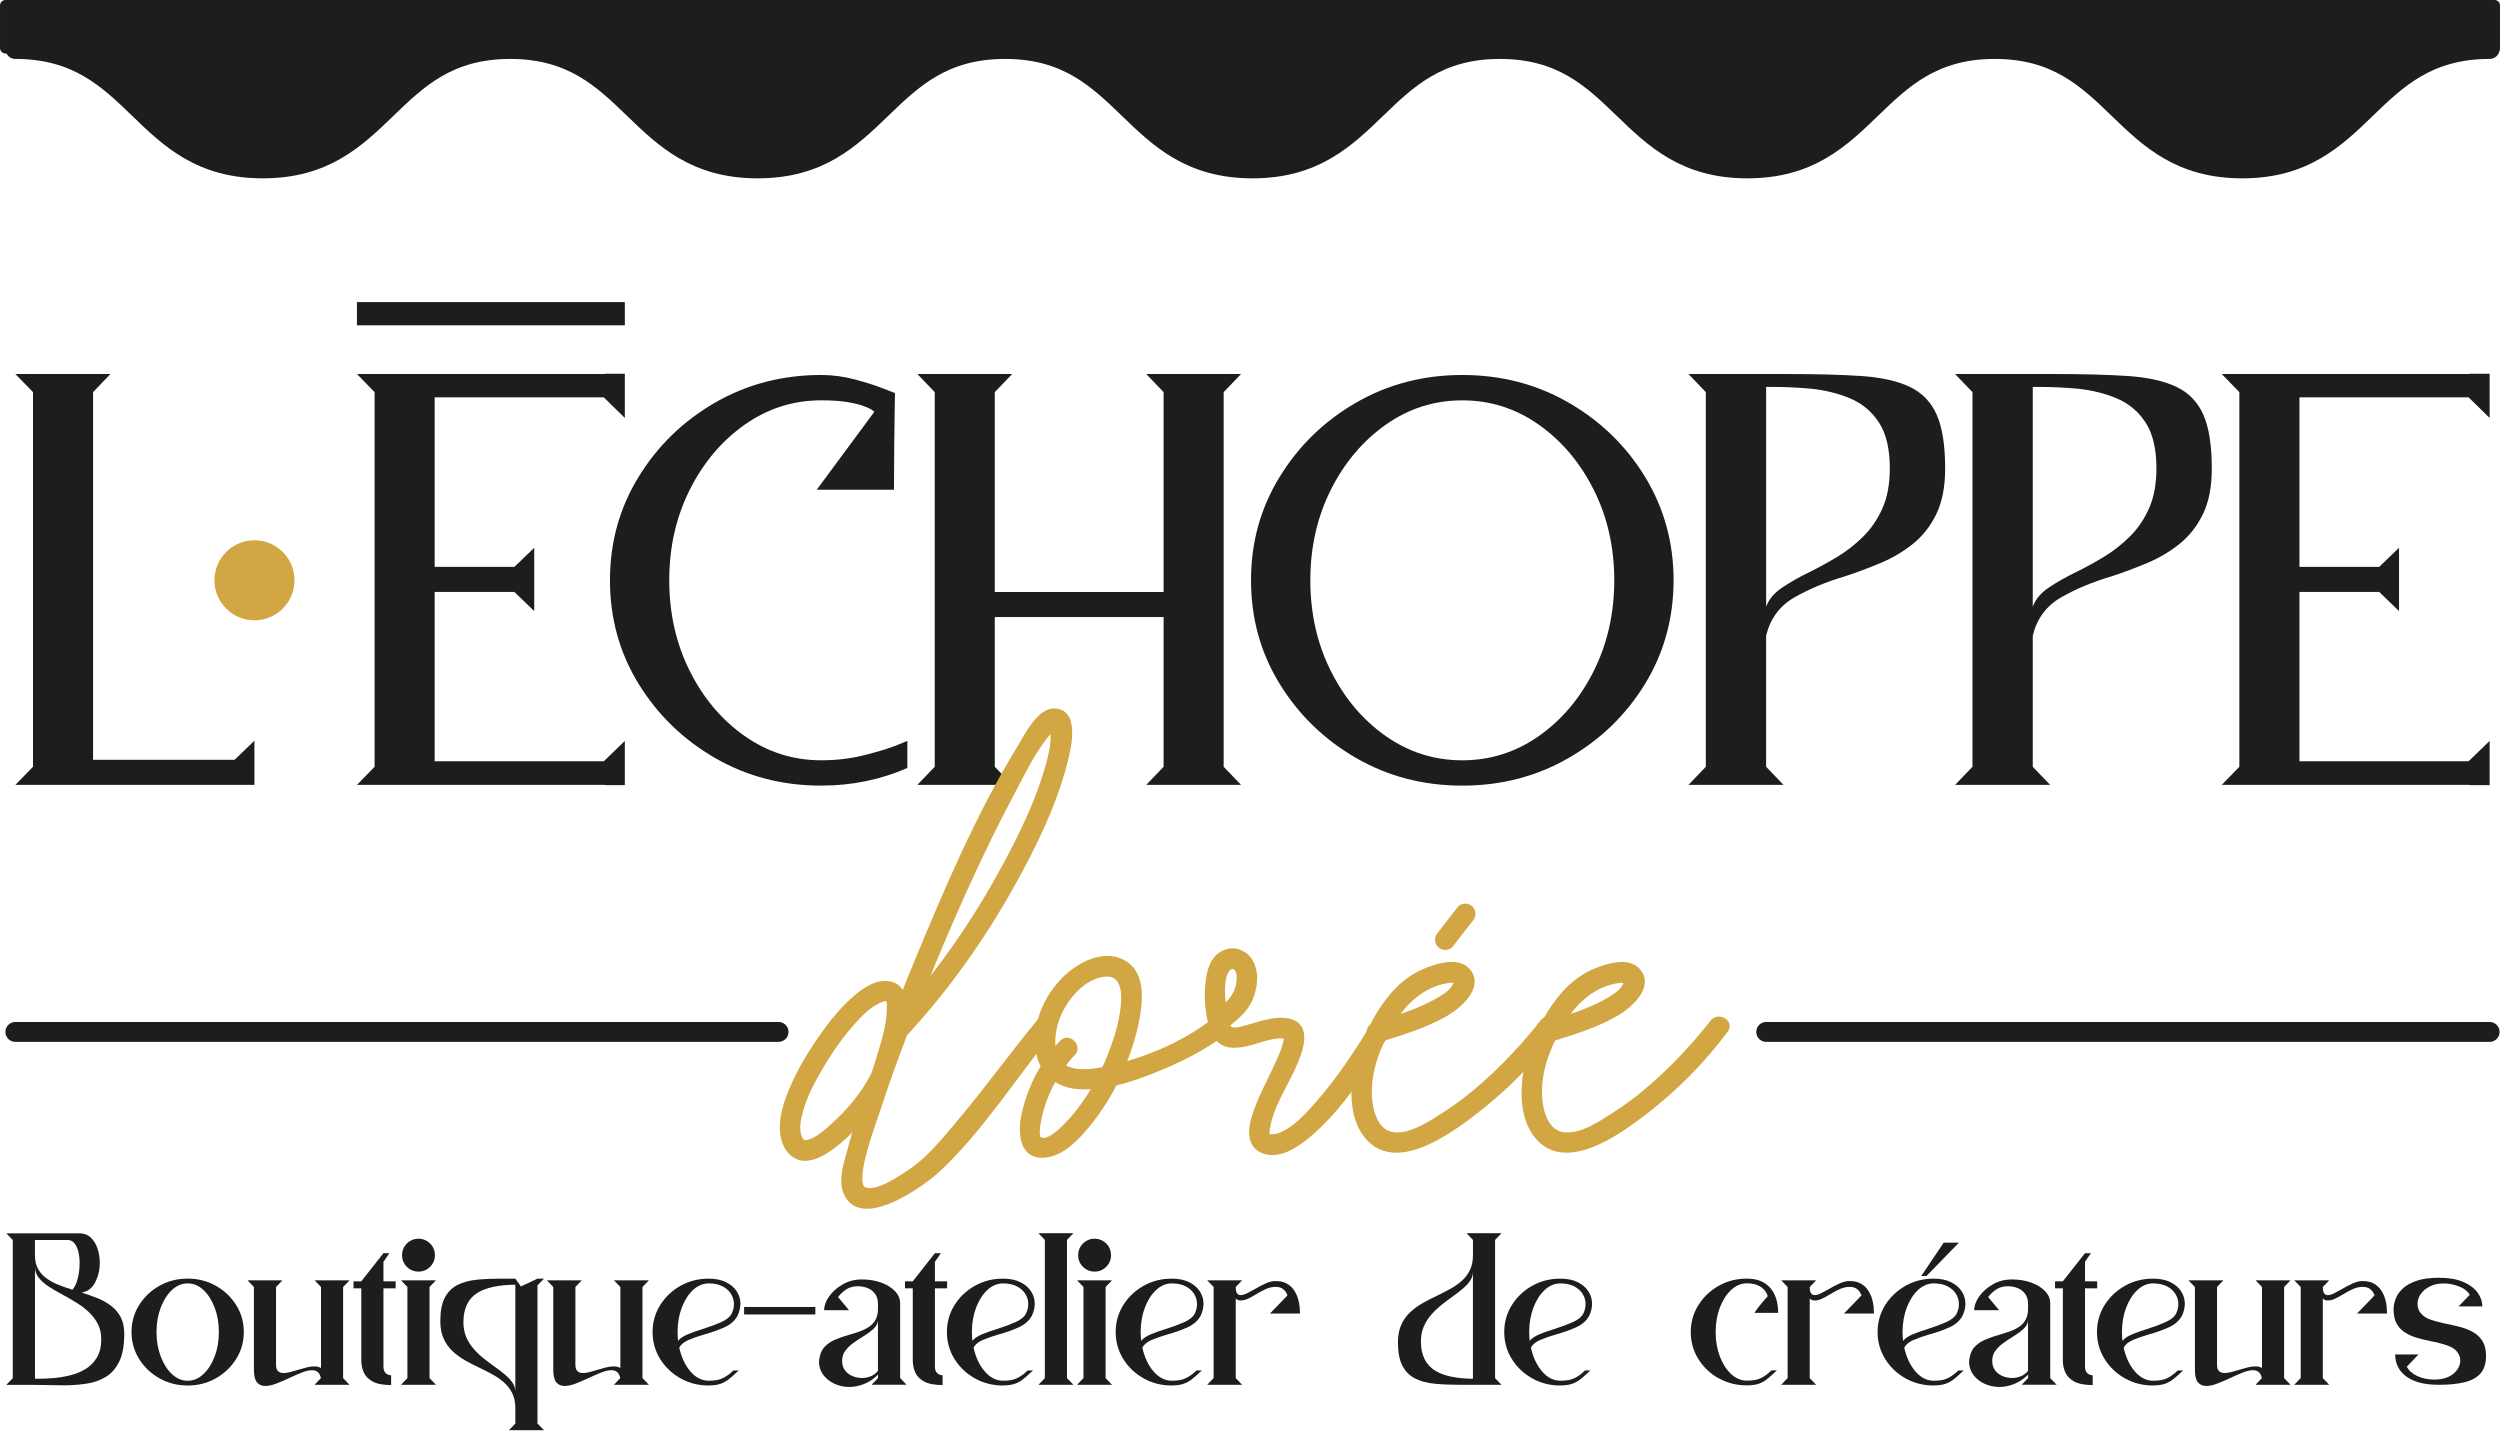 <?xml version="1.0" encoding="UTF-8"?>
<svg xmlns="http://www.w3.org/2000/svg" id="Calque_1" data-name="Calque 1" viewBox="0 0 875.79 508.12">
  <defs>
    <style>
      .cls-1 {
        stroke-width: 3.79px;
      }

      .cls-1, .cls-2 {
        fill: #1d1d1b;
      }

      .cls-1, .cls-3, .cls-4 {
        stroke-linecap: round;
        stroke-linejoin: round;
      }

      .cls-1, .cls-4 {
        stroke: #1d1d1b;
      }

      .cls-3 {
        stroke: #d2a643;
        stroke-width: 1.64px;
      }

      .cls-3, .cls-5 {
        fill: #d2a643;
      }

      .cls-4 {
        fill: none;
        stroke-width: 6.97px;
      }
    </style>
  </defs>
  <g>
    <path class="cls-2" d="M21.99,485.3c-1.62,0-3.26-.03-4.89-.08-1.64-.05-3.26-.08-4.86-.08H2.2l2.28-2.34v-48.41l-2.28-2.34h25.63c1.6,0,2.93.5,3.98,1.51,1.05,1,1.83,2.29,2.36,3.87.52,1.57.79,3.22.79,4.96,0,2.46-.53,4.72-1.59,6.79-1.06,2.06-2.65,3.28-4.76,3.64,1.9.58,3.74,1.22,5.52,1.94,1.77.72,3.37,1.61,4.78,2.68,1.41,1.07,2.53,2.4,3.37,3.98.83,1.58,1.25,3.53,1.25,5.84,0,4.06-.58,7.3-1.75,9.7-1.17,2.41-2.75,4.21-4.76,5.42-2.01,1.21-4.31,2-6.9,2.37-2.59.38-5.29.56-8.12.56ZM25.36,451.81c.79-.86,1.41-2.15,1.86-3.88s.67-3.54.67-5.42c0-1.39-.14-2.71-.43-3.95-.29-1.24-.75-2.25-1.38-3.02-.63-.77-1.45-1.15-2.45-1.15h-11.39v5.36c0,1.86.36,3.44,1.07,4.73.72,1.29,1.68,2.39,2.9,3.29,1.22.9,2.61,1.66,4.19,2.29,1.57.63,3.22,1.21,4.96,1.75ZM13.04,483c1.69,0,3.51-.07,5.47-.22,1.96-.15,3.95-.47,5.97-.96,2.02-.49,3.85-1.24,5.5-2.25,1.65-1,2.97-2.35,3.98-4.03,1.01-1.68,1.51-3.8,1.51-6.37,0-2.03-.4-3.82-1.2-5.37-.8-1.55-1.85-2.93-3.14-4.14s-2.73-2.3-4.3-3.27c-1.57-.97-3.16-1.9-4.76-2.77-1.75-.92-3.37-1.86-4.84-2.81-1.48-.95-2.67-1.99-3.59-3.11s-1.38-2.41-1.38-3.87v38.98l.19.19h.61Z"></path>
    <path class="cls-2" d="M65.75,485.37c-3.61,0-6.91-.84-9.9-2.53s-5.36-3.95-7.12-6.79c-1.76-2.83-2.65-5.97-2.65-9.42s.88-6.58,2.65-9.42c1.76-2.83,4.14-5.09,7.12-6.77s6.28-2.52,9.9-2.52,6.91.84,9.88,2.52,5.35,3.94,7.12,6.77c1.77,2.83,2.66,5.97,2.66,9.42s-.89,6.58-2.66,9.42c-1.78,2.83-4.15,5.1-7.12,6.79s-6.27,2.53-9.88,2.53ZM65.75,483.7c2.01,0,3.84-.77,5.49-2.31,1.65-1.54,2.96-3.6,3.95-6.18s1.48-5.44,1.48-8.58-.49-5.98-1.48-8.57-2.3-4.65-3.95-6.18c-1.65-1.53-3.48-2.29-5.49-2.29s-3.84.77-5.49,2.29c-1.65,1.53-2.96,3.59-3.95,6.18-.98,2.59-1.48,5.44-1.48,8.57s.49,6,1.48,8.58c.98,2.58,2.3,4.64,3.95,6.18,1.65,1.54,3.48,2.31,5.49,2.31Z"></path>
    <path class="cls-2" d="M92.89,485.53c-1.18,0-2.13-.42-2.85-1.25s-1.09-2.33-1.09-4.49v-28.94l-2.25-2.34h12.25l-2.25,2.34v27.2c0,1.11.25,1.88.74,2.31.49.43,1.13.64,1.92.64.71,0,1.5-.12,2.37-.35.88-.24,1.8-.5,2.77-.8s1.95-.57,2.94-.82c.98-.25,1.9-.37,2.76-.37s1.6.19,2.25.58v-28.39l-2.25-2.34h12.25l-2.25,2.34v31.92l2.25,2.34h-12.25l2.21-2.34c-.36-1.84-1.39-2.76-3.08-2.76-1.05,0-2.26.27-3.62.82-1.37.54-2.81,1.18-4.33,1.89-1.52.72-3.02,1.36-4.51,1.94-1.49.58-2.82.87-3.99.87Z"></path>
    <path class="cls-2" d="M137.03,485.21c-2.82,0-4.99-.42-6.5-1.25-1.51-.83-2.55-1.9-3.11-3.21-.57-1.3-.85-2.67-.85-4.11v-25.31h-2.73v-2.47h2.73l7.76-9.85h2.09l-2.09,3.02v6.83h4.27v2.47h-4.27v27.49c0,.6.09,1.08.27,1.46.18.38.41.67.67.88s.53.36.8.45c.27.08.5.14.69.16l.26.03v3.4Z"></path>
    <path class="cls-2" d="M152.72,485.11h-12.25l2.25-2.34v-31.92l-2.25-2.34h12.25l-2.25,2.34v31.92l2.25,2.34ZM146.59,445.46c-1.58,0-2.94-.56-4.06-1.68-1.12-1.12-1.68-2.47-1.68-4.06s.56-2.97,1.68-4.09c1.12-1.12,2.48-1.68,4.06-1.68s2.97.56,4.09,1.68c1.12,1.12,1.68,2.49,1.68,4.09s-.56,2.93-1.68,4.06c-1.12,1.12-2.49,1.68-4.09,1.68Z"></path>
    <path class="cls-2" d="M190.57,501.02h-12.29l2.25-2.34v-5.36c0-2.03-.35-3.77-1.06-5.21-.71-1.44-1.65-2.7-2.84-3.75s-2.52-2-4.01-2.82c-1.49-.82-3.03-1.62-4.64-2.39-1.71-.79-3.38-1.65-5-2.57-1.63-.92-3.09-1.98-4.4-3.19-1.3-1.21-2.35-2.67-3.14-4.38s-1.19-3.77-1.19-6.19c0-3.51.53-6.27,1.6-8.28,1.07-2.01,2.57-3.49,4.49-4.44,1.92-.95,4.18-1.55,6.75-1.8,2.58-.25,5.36-.37,8.36-.37h5.07l1.96,2.73,5.81-2.73h2.28l-2.28,2.34v48.41l2.28,2.34ZM180.53,487.55v-37.5c-5.73.06-10.08.97-13.06,2.73-3.42,2.05-5.13,5.53-5.13,10.43,0,1.9.32,3.61.96,5.12s1.49,2.88,2.55,4.11c1.06,1.23,2.22,2.35,3.5,3.37,1.27,1.02,2.56,1.98,3.85,2.9,1.29.92,2.5,1.84,3.61,2.76,1.11.92,2.01,1.87,2.69,2.86.68.98,1.03,2.06,1.03,3.24Z"></path>
    <path class="cls-2" d="M197.76,485.53c-1.18,0-2.13-.42-2.85-1.25s-1.09-2.33-1.09-4.49v-28.94l-2.25-2.34h12.25l-2.25,2.34v27.2c0,1.11.25,1.88.74,2.31.49.43,1.13.64,1.92.64.71,0,1.5-.12,2.37-.35.88-.24,1.8-.5,2.77-.8s1.95-.57,2.94-.82c.98-.25,1.9-.37,2.76-.37s1.6.19,2.25.58v-28.39l-2.25-2.34h12.25l-2.25,2.34v31.92l2.25,2.34h-12.25l2.21-2.34c-.36-1.84-1.39-2.76-3.08-2.76-1.05,0-2.26.27-3.62.82-1.37.54-2.81,1.18-4.33,1.89-1.52.72-3.02,1.36-4.51,1.94-1.49.58-2.82.87-3.99.87Z"></path>
    <path class="cls-2" d="M248.28,485.37c-3.61,0-6.91-.84-9.9-2.52-2.98-1.68-5.36-3.94-7.12-6.78-1.76-2.84-2.65-5.99-2.65-9.43s.88-6.58,2.65-9.42c1.76-2.83,4.14-5.09,7.12-6.77s6.28-2.52,9.9-2.52c2.33,0,4.33.4,5.98,1.2,1.66.8,2.92,1.87,3.8,3.21.88,1.34,1.32,2.81,1.32,4.41,0,1.33-.33,2.71-.99,4.14-.94,1.78-2.5,3.15-4.67,4.12-2.17.97-4.48,1.79-6.91,2.45-2.07.6-3.93,1.25-5.57,1.94-1.64.7-2.73,1.6-3.29,2.71.77,3.42,2.08,6.21,3.95,8.36,1.86,2.15,3.99,3.22,6.38,3.22.83,0,1.69-.06,2.57-.18.88-.12,1.81-.43,2.81-.95.99-.51,2.08-1.34,3.26-2.47h1.89l-.93.83c-.96.92-1.87,1.71-2.73,2.37s-1.81,1.17-2.87,1.52-2.39.53-3.99.53ZM237.54,469.71c.75-.9,1.92-1.68,3.53-2.34,1.6-.66,3.37-1.28,5.29-1.86,2.25-.71,4.31-1.48,6.21-2.31s3.16-1.87,3.8-3.11c.49-1.09.74-2.17.74-3.24,0-1.28-.34-2.48-1.03-3.58-.68-1.1-1.68-1.99-2.98-2.66-1.3-.67-2.91-1.01-4.81-1.01-2.01,0-3.84.77-5.49,2.29-1.65,1.53-2.96,3.58-3.95,6.16-.98,2.58-1.48,5.44-1.48,8.58,0,1.05.05,2.07.16,3.08Z"></path>
    <path class="cls-2" d="M285.63,460.48h-24.96v-2.63h24.96v2.63Z"></path>
    <path class="cls-2" d="M297.59,485.88c-1.9,0-3.67-.38-5.29-1.14-1.63-.76-2.93-1.8-3.91-3.13-.98-1.33-1.48-2.82-1.48-4.49.15-2.31.81-4.08,1.99-5.33,1.05-1.09,2.33-1.95,3.85-2.57,1.52-.62,3.11-1.17,4.78-1.64,1.28-.36,2.52-.76,3.71-1.19,1.19-.43,2.26-.96,3.22-1.6,2.07-1.41,3.11-3.47,3.11-6.19v-1.73c0-1.52-.35-2.74-1.04-3.66-.7-.92-1.58-1.59-2.66-2-1.08-.42-2.21-.62-3.38-.62-1.5,0-2.79.34-3.88,1.01-1.09.67-2.1,1.6-3.02,2.77l3.85,4.62h-8.73c0-1.56.58-3.17,1.75-4.83,1.17-1.66,2.75-3.06,4.75-4.22,2-1.16,4.24-1.73,6.72-1.73s4.74.37,6.77,1.11c2.03.74,3.65,1.74,4.84,3,1.2,1.26,1.8,2.69,1.8,4.3v26.14l2.25,2.34h-12.25l2.25-2.34v-1.19c-1.54,1.5-3.17,2.59-4.89,3.27-1.72.68-3.42,1.03-5.08,1.03ZM301.92,482.74c1.11,0,2.18-.21,3.19-.64,1.02-.43,1.83-1.06,2.45-1.89v-17.9c0,.86-.27,1.64-.8,2.34-.54.71-1.23,1.37-2.09,1.99-.86.62-1.79,1.24-2.79,1.86-1.13.68-2.22,1.42-3.26,2.2-1.04.78-1.9,1.65-2.58,2.61-.68.96-1.03,2.09-1.03,3.37,0,1.37.34,2.5,1.01,3.38.67.89,1.54,1.56,2.6,2,1.06.45,2.15.67,3.29.67Z"></path>
    <path class="cls-2" d="M330.22,485.21c-2.82,0-4.99-.42-6.5-1.25-1.51-.83-2.55-1.9-3.11-3.21s-.85-2.67-.85-4.11v-25.31h-2.73v-2.47h2.73l7.76-9.85h2.09l-2.09,3.02v6.83h4.27v2.47h-4.27v27.49c0,.6.09,1.08.27,1.46.18.38.41.67.67.88.27.21.53.36.8.45.27.08.5.14.69.16l.26.03v3.4Z"></path>
    <path class="cls-2" d="M351.39,485.37c-3.62,0-6.91-.84-9.9-2.52-2.98-1.68-5.36-3.94-7.12-6.78-1.76-2.84-2.65-5.99-2.65-9.43s.88-6.58,2.65-9.42c1.76-2.83,4.14-5.09,7.12-6.77,2.98-1.68,6.28-2.52,9.9-2.52,2.33,0,4.33.4,5.98,1.2s2.92,1.87,3.8,3.21c.88,1.34,1.32,2.81,1.32,4.41,0,1.33-.33,2.71-1,4.14-.94,1.78-2.5,3.15-4.67,4.12-2.17.97-4.48,1.79-6.91,2.45-2.08.6-3.93,1.25-5.57,1.94-1.64.7-2.73,1.6-3.29,2.71.77,3.42,2.08,6.21,3.95,8.36,1.86,2.15,3.99,3.22,6.38,3.22.83,0,1.69-.06,2.57-.18.88-.12,1.81-.43,2.81-.95s2.08-1.34,3.26-2.47h1.89l-.93.83c-.96.92-1.87,1.71-2.73,2.37-.86.66-1.81,1.17-2.87,1.52s-2.39.53-3.99.53ZM340.64,469.71c.75-.9,1.92-1.68,3.53-2.34,1.6-.66,3.37-1.28,5.29-1.86,2.25-.71,4.31-1.48,6.21-2.31s3.16-1.87,3.8-3.11c.49-1.09.74-2.17.74-3.24,0-1.28-.34-2.48-1.03-3.58s-1.68-1.99-2.98-2.66-2.91-1.01-4.81-1.01c-2.01,0-3.84.77-5.49,2.29-1.65,1.53-2.96,3.58-3.95,6.16-.98,2.58-1.48,5.44-1.48,8.58,0,1.05.05,2.07.16,3.08Z"></path>
    <path class="cls-2" d="M376.03,485.11h-12.25l2.25-2.34v-48.41l-2.25-2.34h12.25l-2.25,2.34v48.41l2.25,2.34Z"></path>
    <path class="cls-2" d="M389.56,485.11h-12.25l2.25-2.34v-31.92l-2.25-2.34h12.25l-2.25,2.34v31.92l2.25,2.34ZM383.44,445.46c-1.58,0-2.94-.56-4.06-1.68-1.12-1.12-1.68-2.47-1.68-4.06s.56-2.97,1.68-4.09c1.12-1.12,2.48-1.68,4.06-1.68s2.97.56,4.09,1.68c1.12,1.12,1.68,2.49,1.68,4.09s-.56,2.93-1.68,4.06c-1.12,1.12-2.49,1.68-4.09,1.68Z"></path>
    <path class="cls-2" d="M410.51,485.37c-3.61,0-6.91-.84-9.9-2.52-2.98-1.68-5.36-3.94-7.12-6.78-1.76-2.84-2.65-5.99-2.65-9.43s.88-6.58,2.65-9.42c1.76-2.83,4.14-5.09,7.12-6.77,2.98-1.68,6.28-2.52,9.9-2.52,2.33,0,4.33.4,5.98,1.2,1.66.8,2.92,1.87,3.8,3.21.88,1.34,1.32,2.81,1.32,4.41,0,1.33-.33,2.71-.99,4.14-.94,1.78-2.5,3.15-4.67,4.12-2.17.97-4.48,1.79-6.91,2.45-2.07.6-3.93,1.25-5.57,1.94-1.64.7-2.73,1.6-3.29,2.71.77,3.42,2.08,6.21,3.95,8.36,1.86,2.15,3.99,3.22,6.38,3.22.83,0,1.69-.06,2.57-.18.88-.12,1.81-.43,2.81-.95.99-.51,2.08-1.34,3.26-2.47h1.89l-.93.83c-.96.92-1.87,1.71-2.73,2.37-.86.66-1.81,1.17-2.87,1.52s-2.39.53-3.99.53ZM399.77,469.71c.75-.9,1.92-1.68,3.53-2.34,1.6-.66,3.37-1.28,5.29-1.86,2.25-.71,4.31-1.48,6.21-2.31,1.89-.83,3.16-1.87,3.8-3.11.49-1.09.74-2.17.74-3.24,0-1.28-.34-2.48-1.03-3.58-.68-1.1-1.68-1.99-2.98-2.66-1.3-.67-2.91-1.01-4.81-1.01-2.01,0-3.84.77-5.49,2.29-1.65,1.53-2.96,3.58-3.95,6.16-.98,2.58-1.48,5.44-1.48,8.58,0,1.05.05,2.07.16,3.08Z"></path>
    <path class="cls-2" d="M435.15,485.11h-12.25l2.25-2.34v-31.92l-2.25-2.34h12.25l-2.25,2.34c0,1.05.15,1.79.47,2.21.31.43.73.64,1.27.64.6,0,1.33-.21,2.18-.62.85-.42,1.77-.92,2.76-1.49,1.2-.71,2.43-1.35,3.69-1.94,1.26-.59,2.45-.88,3.56-.88,1.62,0,2.96.3,4.01.92,1.05.61,1.88,1.38,2.5,2.33.62.94,1.08,1.92,1.38,2.94.3,1.02.49,1.96.56,2.82.07.87.11,1.51.11,1.94v.42h-10.49l6.13-6.35c-.75-1.99-2.12-2.98-4.11-2.98-1.24,0-2.44.28-3.61.83-1.17.56-2.3,1.17-3.4,1.84-1.1.67-2.16,1.24-3.16,1.68-.75.28-1.43.42-2.05.42-.83,0-1.43-.24-1.8-.71v27.91l2.25,2.34Z"></path>
    <path class="cls-2" d="M526,485.11h-15.08c-2.99,0-5.78-.12-8.36-.37-2.58-.25-4.83-.84-6.75-1.8-1.92-.95-3.42-2.43-4.49-4.44-1.07-2.01-1.6-4.77-1.6-8.28,0-2.42.4-4.48,1.19-6.19.79-1.71,1.84-3.17,3.14-4.38s2.77-2.27,4.4-3.19c1.62-.92,3.29-1.77,5-2.57,1.6-.77,3.15-1.57,4.64-2.39,1.49-.82,2.82-1.76,4.01-2.82,1.19-1.06,2.13-2.31,2.84-3.75.71-1.44,1.06-3.18,1.06-5.21v-5.36l-2.25-2.34h12.25l-2.25,2.34v48.44l2.25,2.31ZM515.99,483v-37.5c0,1.18-.34,2.26-1.03,3.24-.69.98-1.58,1.94-2.69,2.85-1.11.92-2.32,1.84-3.62,2.76-1.3.92-2.59,1.89-3.85,2.92-1.26,1.03-2.42,2.15-3.48,3.37-1.06,1.22-1.91,2.59-2.57,4.11s-.98,3.23-.98,5.13c0,4.9,1.72,8.36,5.16,10.39,2.95,1.75,7.3,2.66,13.06,2.73Z"></path>
    <path class="cls-2" d="M546.63,485.37c-3.61,0-6.91-.84-9.9-2.52-2.98-1.68-5.36-3.94-7.12-6.78-1.76-2.84-2.65-5.99-2.65-9.43s.88-6.58,2.65-9.42c1.76-2.83,4.14-5.09,7.12-6.77,2.98-1.68,6.28-2.52,9.9-2.52,2.33,0,4.33.4,5.98,1.2,1.66.8,2.92,1.87,3.8,3.21.88,1.34,1.32,2.81,1.32,4.41,0,1.33-.33,2.71-.99,4.14-.94,1.78-2.5,3.15-4.67,4.12-2.17.97-4.48,1.79-6.91,2.45-2.07.6-3.93,1.25-5.57,1.94-1.64.7-2.73,1.6-3.29,2.71.77,3.42,2.08,6.21,3.95,8.36,1.86,2.15,3.99,3.22,6.38,3.22.83,0,1.69-.06,2.57-.18.88-.12,1.81-.43,2.81-.95.99-.51,2.08-1.34,3.26-2.47h1.89l-.93.83c-.96.92-1.87,1.71-2.73,2.37-.86.66-1.81,1.17-2.87,1.52s-2.39.53-3.99.53ZM535.88,469.71c.75-.9,1.92-1.68,3.53-2.34,1.6-.66,3.37-1.28,5.29-1.86,2.25-.71,4.31-1.48,6.21-2.31,1.89-.83,3.16-1.87,3.8-3.11.49-1.09.74-2.17.74-3.24,0-1.28-.34-2.48-1.03-3.58-.68-1.1-1.68-1.99-2.98-2.66-1.3-.67-2.91-1.01-4.81-1.01-2.01,0-3.84.77-5.49,2.29-1.65,1.53-2.96,3.58-3.95,6.16-.98,2.58-1.48,5.44-1.48,8.58,0,1.05.05,2.07.16,3.08Z"></path>
    <path class="cls-2" d="M602.06,482.85c-2.97-1.68-5.34-3.93-7.11-6.77-1.76-2.83-2.65-5.97-2.65-9.42s.88-6.58,2.65-9.42c1.76-2.83,4.13-5.09,7.11-6.79,2.97-1.69,6.27-2.53,9.88-2.53s6.21,1.05,8.12,3.16c1.9,2.11,2.85,5.05,2.85,8.84h-8.31c.49-.77,1.1-1.6,1.81-2.49.72-.89,1.36-1.66,1.94-2.33l.9-1-.13-.45c-.11-.3-.3-.67-.58-1.12-.28-.45-.68-.9-1.22-1.35s-1.24-.83-2.12-1.14c-.88-.31-1.97-.47-3.27-.47-1.99,0-3.81.77-5.47,2.31-1.66,1.54-2.98,3.6-3.96,6.17-.98,2.58-1.48,5.44-1.48,8.58s.49,6,1.48,8.58c.98,2.58,2.3,4.63,3.96,6.16,1.66,1.53,3.48,2.29,5.47,2.29.85,0,1.72-.06,2.6-.18.88-.12,1.81-.43,2.81-.95s2.07-1.34,3.22-2.47h1.89l-.83.8c-.96.92-1.88,1.72-2.74,2.39s-1.83,1.19-2.9,1.54c-1.07.35-2.42.53-4.04.53-3.61,0-6.91-.84-9.88-2.52Z"></path>
    <path class="cls-2" d="M636.23,485.11h-12.25l2.25-2.34v-31.92l-2.25-2.34h12.25l-2.25,2.34c0,1.05.15,1.79.47,2.21.31.43.73.64,1.27.64.6,0,1.33-.21,2.18-.62.85-.42,1.77-.92,2.76-1.49,1.2-.71,2.43-1.35,3.69-1.94,1.26-.59,2.45-.88,3.56-.88,1.62,0,2.96.3,4.01.92,1.05.61,1.88,1.38,2.5,2.33.62.94,1.08,1.92,1.38,2.94.3,1.02.49,1.96.56,2.82.07.87.11,1.51.11,1.94v.42h-10.49l6.13-6.35c-.75-1.99-2.12-2.98-4.11-2.98-1.24,0-2.44.28-3.61.83-1.17.56-2.3,1.17-3.4,1.84-1.1.67-2.16,1.24-3.16,1.68-.75.28-1.43.42-2.05.42-.83,0-1.43-.24-1.8-.71v27.91l2.25,2.34Z"></path>
    <path class="cls-2" d="M677.42,485.37c-3.61,0-6.91-.84-9.9-2.52-2.98-1.68-5.36-3.94-7.12-6.78-1.76-2.84-2.65-5.99-2.65-9.43s.88-6.58,2.65-9.42c1.76-2.83,4.14-5.09,7.12-6.77,2.98-1.68,6.28-2.52,9.9-2.52,2.33,0,4.33.4,5.98,1.2,1.66.8,2.92,1.87,3.8,3.21.88,1.34,1.32,2.81,1.32,4.41,0,1.33-.33,2.71-.99,4.14-.94,1.78-2.5,3.15-4.67,4.12-2.17.97-4.48,1.79-6.91,2.45-2.07.6-3.93,1.25-5.57,1.94-1.64.7-2.73,1.6-3.29,2.71.77,3.42,2.08,6.21,3.95,8.36,1.86,2.15,3.99,3.22,6.38,3.22.83,0,1.69-.06,2.57-.18.88-.12,1.81-.43,2.81-.95.99-.51,2.08-1.34,3.26-2.47h1.89l-.93.83c-.96.92-1.87,1.71-2.73,2.37-.86.66-1.81,1.17-2.87,1.52s-2.39.53-3.99.53ZM666.67,469.71c.75-.9,1.92-1.68,3.53-2.34,1.6-.66,3.37-1.28,5.29-1.86,2.25-.71,4.31-1.48,6.21-2.31,1.89-.83,3.16-1.87,3.8-3.11.49-1.09.74-2.17.74-3.24,0-1.28-.34-2.48-1.03-3.58-.68-1.1-1.68-1.99-2.98-2.66-1.3-.67-2.91-1.01-4.81-1.01-2.01,0-3.84.77-5.49,2.29-1.65,1.53-2.96,3.58-3.95,6.16-.98,2.58-1.48,5.44-1.48,8.58,0,1.05.05,2.07.16,3.08ZM674.88,447h-1.83l7.86-11.68h5.33l-11.36,11.68Z"></path>
    <path class="cls-2" d="M700.48,485.88c-1.9,0-3.67-.38-5.29-1.14-1.63-.76-2.93-1.8-3.91-3.13-.98-1.33-1.48-2.82-1.48-4.49.15-2.31.81-4.08,1.99-5.33,1.05-1.09,2.33-1.95,3.85-2.57s3.11-1.17,4.78-1.64c1.28-.36,2.52-.76,3.71-1.19s2.26-.96,3.22-1.6c2.07-1.41,3.11-3.47,3.11-6.19v-1.73c0-1.52-.35-2.74-1.04-3.66-.7-.92-1.58-1.59-2.66-2-1.08-.42-2.21-.62-3.38-.62-1.5,0-2.79.34-3.88,1.01-1.09.67-2.1,1.6-3.02,2.77l3.85,4.62h-8.73c0-1.56.58-3.17,1.75-4.83,1.17-1.66,2.75-3.06,4.75-4.22,2-1.16,4.24-1.73,6.72-1.73s4.74.37,6.77,1.11c2.03.74,3.65,1.74,4.84,3,1.2,1.26,1.8,2.69,1.8,4.3v26.14l2.25,2.34h-12.25l2.25-2.34v-1.19c-1.54,1.5-3.17,2.59-4.89,3.27-1.72.68-3.42,1.03-5.08,1.03ZM704.81,482.74c1.11,0,2.18-.21,3.19-.64,1.02-.43,1.83-1.06,2.45-1.89v-17.9c0,.86-.27,1.64-.8,2.34-.53.71-1.23,1.37-2.08,1.99-.86.62-1.79,1.24-2.79,1.86-1.13.68-2.22,1.42-3.26,2.2-1.04.78-1.9,1.65-2.58,2.61-.68.96-1.03,2.09-1.03,3.37,0,1.37.34,2.5,1.01,3.38.67.89,1.54,1.56,2.6,2,1.06.45,2.15.67,3.29.67Z"></path>
    <path class="cls-2" d="M733.11,485.21c-2.82,0-4.99-.42-6.5-1.25-1.51-.83-2.54-1.9-3.11-3.21-.57-1.3-.85-2.67-.85-4.11v-25.31h-2.73v-2.47h2.73l7.76-9.85h2.08l-2.08,3.02v6.83h4.27v2.47h-4.27v27.49c0,.6.09,1.08.27,1.46.18.38.41.67.67.88.27.21.53.36.8.45.27.08.5.14.69.16l.26.03v3.4Z"></path>
    <path class="cls-2" d="M754.28,485.37c-3.61,0-6.91-.84-9.9-2.52-2.98-1.68-5.36-3.94-7.12-6.78-1.76-2.84-2.65-5.99-2.65-9.43s.88-6.58,2.65-9.42c1.76-2.83,4.14-5.09,7.12-6.77,2.98-1.68,6.28-2.52,9.9-2.52,2.33,0,4.33.4,5.98,1.2,1.66.8,2.92,1.87,3.8,3.21.88,1.34,1.32,2.81,1.32,4.41,0,1.33-.33,2.71-.99,4.14-.94,1.78-2.5,3.15-4.67,4.12-2.17.97-4.48,1.79-6.91,2.45-2.07.6-3.93,1.25-5.57,1.94-1.64.7-2.73,1.6-3.29,2.71.77,3.42,2.08,6.21,3.95,8.36,1.86,2.15,3.99,3.22,6.38,3.22.83,0,1.69-.06,2.57-.18.88-.12,1.81-.43,2.81-.95.99-.51,2.08-1.34,3.26-2.47h1.89l-.93.83c-.96.92-1.87,1.71-2.73,2.37-.86.66-1.81,1.17-2.87,1.52s-2.39.53-3.99.53ZM743.53,469.71c.75-.9,1.92-1.68,3.53-2.34,1.6-.66,3.37-1.28,5.29-1.86,2.25-.71,4.31-1.48,6.21-2.31,1.89-.83,3.16-1.87,3.8-3.11.49-1.09.74-2.17.74-3.24,0-1.28-.34-2.48-1.03-3.58-.68-1.1-1.68-1.99-2.98-2.66-1.3-.67-2.91-1.01-4.81-1.01-2.01,0-3.84.77-5.49,2.29-1.65,1.53-2.96,3.58-3.95,6.16-.98,2.58-1.48,5.44-1.48,8.58,0,1.05.05,2.07.16,3.08Z"></path>
    <path class="cls-2" d="M772.85,485.53c-1.18,0-2.13-.42-2.85-1.25-.73-.83-1.09-2.33-1.09-4.49v-28.94l-2.25-2.34h12.25l-2.25,2.34v27.2c0,1.11.25,1.88.74,2.31.49.43,1.13.64,1.92.64.71,0,1.5-.12,2.37-.35s1.8-.5,2.77-.8,1.95-.57,2.94-.82c.98-.25,1.9-.37,2.76-.37s1.6.19,2.25.58v-28.39l-2.25-2.34h12.25l-2.25,2.34v31.92l2.25,2.34h-12.25l2.21-2.34c-.36-1.84-1.39-2.76-3.08-2.76-1.05,0-2.26.27-3.62.82-1.37.54-2.81,1.18-4.33,1.89s-3.02,1.36-4.51,1.94c-1.49.58-2.82.87-3.99.87Z"></path>
    <path class="cls-2" d="M815.97,485.11h-12.25l2.25-2.34v-31.92l-2.25-2.34h12.25l-2.25,2.34c0,1.05.15,1.79.47,2.21.31.43.73.64,1.27.64.6,0,1.33-.21,2.18-.62.85-.42,1.77-.92,2.76-1.49,1.2-.71,2.43-1.35,3.69-1.94,1.26-.59,2.45-.88,3.56-.88,1.62,0,2.96.3,4.01.92,1.05.61,1.88,1.38,2.5,2.33.62.94,1.08,1.92,1.38,2.94.3,1.02.49,1.96.56,2.82.07.87.11,1.51.11,1.94v.42h-10.49l6.13-6.35c-.75-1.99-2.12-2.98-4.11-2.98-1.24,0-2.44.28-3.61.83-1.17.56-2.3,1.17-3.4,1.84-1.1.67-2.16,1.24-3.16,1.68-.75.28-1.43.42-2.05.42-.83,0-1.43-.24-1.8-.71v27.91l2.25,2.34Z"></path>
    <path class="cls-2" d="M854.34,485.11c-2.93,0-5.34-.3-7.23-.9-1.89-.6-3.39-1.35-4.49-2.26-1.1-.91-1.91-1.85-2.42-2.84-.51-.98-.83-1.9-.96-2.74s-.19-1.47-.19-1.88h8.18l-4.07,4.27-.03-.03c.71,1.41,1.95,2.52,3.72,3.34,1.77.81,3.77,1.22,6,1.22,1.97,0,3.62-.33,4.96-1,1.34-.66,2.35-1.5,3.03-2.52.68-1.02,1.03-2.06,1.03-3.13,0-.58-.1-1.13-.29-1.67-.66-1.58-1.9-2.72-3.72-3.42-1.82-.69-3.88-1.26-6.19-1.68-1.6-.32-3.18-.7-4.73-1.14-1.55-.44-2.96-1.04-4.23-1.81-1.27-.77-2.29-1.81-3.06-3.11s-1.15-3-1.15-5.1c0-1.13.23-2.34.69-3.62.46-1.28,1.27-2.49,2.44-3.61,1.17-1.12,2.78-2.05,4.84-2.77,2.06-.73,4.7-1.09,7.91-1.09,3.42,0,6.26.48,8.5,1.44,2.25.96,3.92,2.21,5.04,3.74,1.11,1.53,1.67,3.15,1.67,4.86h-8.31l3.91-4.07c-.79-1.33-2.08-2.32-3.88-2.98-1.8-.66-3.55-1-5.26-1-1.82,0-3.42.34-4.8,1.03-1.38.68-2.45,1.57-3.21,2.65-.76,1.08-1.14,2.23-1.14,3.45,0,.77.17,1.54.51,2.31.75,1.46,2.03,2.51,3.85,3.16s3.86,1.19,6.13,1.62c1.65.32,3.26.7,4.84,1.14,1.58.44,3.03,1.04,4.33,1.81,1.3.77,2.35,1.81,3.14,3.11.79,1.3,1.19,3,1.19,5.1,0,2.57-.62,4.59-1.86,6.06-1.24,1.48-3.09,2.52-5.53,3.14-2.45.62-5.49.93-9.13.93Z"></path>
  </g>
  <g>
    <path class="cls-2" d="M89.14,274.96H5.38l6.18-6.35v-131.24l-6.18-6.35h33.31l-6.09,6.35v128.81h49.57l6.96-6.7v15.48Z"></path>
    <path class="cls-2" d="M218.89,275.05h-6.87l-.17-.09h-86.8l6.18-6.35v-131.24l-6.18-6.35h86.8l.17-.09h6.87v15.48l-7.39-7.22h-59.23v59.4h27.92l6.96-6.7v22.18l-6.96-6.7h-27.92v59.32h59.23l7.39-7.13v15.48Z"></path>
    <path class="cls-2" d="M287.69,275.22c-13.63,0-26.03-3.23-37.22-9.7-11.19-6.47-20.12-15.14-26.79-26.01-6.67-10.87-10-22.95-10-36.22s3.33-25.28,10-36.18c6.67-10.9,15.6-19.58,26.79-26.05,11.19-6.46,23.6-9.7,37.22-9.7,4,0,7.99.54,11.96,1.61,3.97,1.07,7.26,2.13,9.87,3.17l4,1.57-.09,5.48c-.06,3.6-.12,8-.17,13.22-.06,5.22-.09,10.27-.09,15.14h-27.05l20.18-27.31-.78-.61c-.58-.4-1.56-.87-2.96-1.39-1.39-.52-3.29-.98-5.7-1.39-2.41-.4-5.47-.61-9.18-.61-9.8,0-18.73,2.84-26.79,8.52-8.06,5.68-14.48,13.29-19.27,22.83-4.78,9.54-7.17,20.11-7.17,31.7s2.39,22.18,7.17,31.74c4.79,9.57,11.21,17.18,19.27,22.83,8.06,5.65,16.99,8.48,26.79,8.48,5.22,0,10.12-.57,14.7-1.7,4.58-1.13,8.32-2.25,11.22-3.35l4.26-1.74v9.48c-9.39,4.12-19.45,6.18-30.18,6.18Z"></path>
    <path class="cls-2" d="M434.76,274.96h-33.22l6.09-6.35v-52.45h-59.14v52.45l6.09,6.35h-33.22l6.09-6.35v-131.24l-6.09-6.35h33.22l-6.09,6.35v70.02h59.14v-70.02l-6.09-6.35h33.22l-6.09,6.35v131.24l6.09,6.35Z"></path>
    <path class="cls-2" d="M512.26,275.22c-13.63,0-26.03-3.23-37.22-9.7-11.19-6.47-20.12-15.14-26.79-26.01-6.67-10.87-10-22.95-10-36.22s3.33-25.28,10-36.18c6.67-10.9,15.6-19.58,26.79-26.05,11.19-6.46,23.6-9.7,37.22-9.7s26.05,3.23,37.27,9.7c11.22,6.47,20.15,15.15,26.79,26.05,6.64,10.9,9.96,22.96,9.96,36.18s-3.32,25.35-9.96,36.22c-6.64,10.87-15.56,19.54-26.79,26.01-11.22,6.47-23.64,9.7-37.27,9.7ZM512.26,266.35c9.8,0,18.73-2.83,26.79-8.48,8.05-5.65,14.48-13.26,19.27-22.83,4.78-9.57,7.18-20.15,7.18-31.74s-2.39-22.16-7.18-31.7c-4.78-9.54-11.21-17.15-19.27-22.83-8.06-5.68-16.99-8.52-26.79-8.52s-18.73,2.84-26.79,8.52c-8.06,5.68-14.48,13.29-19.27,22.83-4.78,9.54-7.17,20.11-7.17,31.7s2.39,22.18,7.17,31.74c4.79,9.57,11.21,17.18,19.27,22.83,8.06,5.65,16.99,8.48,26.79,8.48Z"></path>
    <path class="cls-2" d="M624.8,274.96h-33.31l6.09-6.35v-131.24l-6.09-6.35h34.52c10.21,0,18.83.23,25.88.69,7.05.47,12.74,1.73,17.09,3.79,4.35,2.06,7.51,5.32,9.48,9.78,1.97,4.47,2.96,10.73,2.96,18.79,0,6.44-1.03,11.77-3.09,16-2.06,4.23-4.78,7.71-8.18,10.44-3.39,2.72-7.16,4.96-11.31,6.7-4.15,1.74-8.33,3.31-12.57,4.7-6.67,1.97-12.56,4.44-17.69,7.39-5.14,2.96-8.43,7.43-9.88,13.39v45.92l6.09,6.35ZM618.72,212.51c.93-2.55,2.79-4.77,5.57-6.65,2.78-1.88,6.03-3.72,9.74-5.52,3.18-1.56,6.4-3.33,9.65-5.3,3.24-1.97,6.26-4.33,9.05-7.09,2.78-2.76,5.03-6.06,6.73-9.91,1.71-3.86,2.57-8.51,2.57-13.96,0-6.84-1.27-12.19-3.79-16.05-2.52-3.86-5.87-6.67-10.04-8.44-4.18-1.77-8.82-2.91-13.92-3.44-4.52-.4-9.13-.61-13.83-.61h-1.74v76.97Z"></path>
    <path class="cls-2" d="M718.21,274.96h-33.31l6.09-6.35v-131.24l-6.09-6.35h34.52c10.21,0,18.83.23,25.88.69,7.05.47,12.74,1.73,17.09,3.79,4.35,2.06,7.51,5.32,9.48,9.78,1.97,4.47,2.96,10.73,2.96,18.79,0,6.44-1.03,11.77-3.09,16-2.06,4.23-4.78,7.71-8.18,10.44-3.39,2.72-7.16,4.96-11.31,6.7-4.15,1.74-8.33,3.31-12.57,4.7-6.67,1.97-12.56,4.44-17.69,7.39-5.14,2.96-8.43,7.43-9.88,13.39v45.92l6.09,6.35ZM712.12,212.51c.93-2.55,2.79-4.77,5.57-6.65,2.78-1.88,6.03-3.72,9.74-5.52,3.18-1.56,6.4-3.33,9.65-5.3,3.24-1.97,6.26-4.33,9.05-7.09,2.78-2.76,5.03-6.06,6.73-9.91,1.71-3.86,2.57-8.51,2.57-13.96,0-6.84-1.27-12.19-3.79-16.05-2.52-3.86-5.87-6.67-10.04-8.44-4.18-1.77-8.82-2.91-13.92-3.44-4.52-.4-9.13-.61-13.83-.61h-1.74v76.97Z"></path>
    <path class="cls-2" d="M872.16,275.05h-6.87l-.18-.09h-86.8l6.17-6.35v-131.24l-6.17-6.35h86.8l.18-.09h6.87v15.48l-7.39-7.22h-59.23v59.4h27.93l6.95-6.7v22.18l-6.95-6.7h-27.93v59.32h59.23l7.39-7.13v15.48Z"></path>
    <g>
      <path class="cls-3" d="M307.79,388.22c-1.29,4.01-10.1,26.63-4.88,28.5,4.44,1.59,12.16-3.83,15.56-6.06,6.82-4.47,11.78-10.72,17.01-16.89,9.97-11.77,18.97-24.29,28.75-36.2,2.27-2.76,6.17,1.19,3.92,3.92-13.06,15.91-24.4,34.13-39.47,48.25-5.45,5.1-27.27,20.81-32.43,7.95-1.94-4.83.52-11.25,1.77-16.02.7-2.68,1.48-5.34,2.27-7.99-3.29,3.63-6.93,7.1-11.09,9.66-2.89,1.78-6.75,3.46-10.08,1.86-2.77-1.33-4.35-4.36-4.86-7.28-.81-4.7.45-9.58,2.11-13.95,2.61-6.88,6.35-13.37,10.49-19.43,3.57-5.22,7.53-10.39,12.31-14.58,3.26-2.86,7.75-6.22,12.39-5.39,2.53.46,3.98,2.13,4.75,4.19,1.36-3.4,2.73-6.79,4.13-10.17,10.81-26.15,22.1-52.87,36.91-77.06,2.31-3.78,6.65-12.75,12.14-12.53,8.27.34,4.69,14.08,3.53,18.47-4,15.25-11.26,29.88-18.95,43.55-10.26,18.25-22.5,35.44-36.7,50.84-.08.09-.18.12-.27.2-3.3,8.65-6.49,17.35-9.33,26.16ZM305.92,376.5c.46-1.31.9-2.64,1.37-3.95.02-.07,0-.12.02-.19,1.82-6.04,4.08-12.5,4.19-18.87.01-.77.18-2.84-.6-3.4-.91-.65-2.89.43-3.69.85-4,2.12-7.23,5.76-10.1,9.17-3.71,4.4-6.94,9.21-9.84,14.18-2.85,4.89-5.52,10.01-6.94,15.52-.68,2.63-1.29,5.93-.24,8.5.73,1.79,1.39,2.24,3.16,1.75,3.1-.85,5.92-3.35,8.25-5.45,5.65-5.07,11.02-11.26,14.42-18.12ZM355.43,276.2c-12.2,22.81-22.7,46.62-32.36,70.61,10.52-12.88,19.78-26.77,27.76-41.35,7.2-13.16,14.2-27.29,17.48-42.04.65-2.92.51-5.54.62-8.36-.34.3-.71.64-1.06,1.03-5.2,5.74-8.82,13.34-12.45,20.11Z"></path>
      <path class="cls-3" d="M425.22,357.56c2.78-2.18,6.73,1.72,3.92,3.92-7.17,5.62-15.51,9.73-23.91,13.16-4.62,1.89-9.64,3.73-14.75,4.91-.31.61-.6,1.26-.93,1.86-2.92,5.33-6.43,10.5-10.51,15.02-3.2,3.56-7.34,7.42-12.27,8.19-8.94,1.39-9.46-7.65-8.12-14.04,1.22-5.85,3.59-11.74,6.83-17-.77-1.42-1.35-3.04-1.69-4.88-1.72-9.41,2.46-19.22,9.13-25.8,5.18-5.11,14.17-9.91,21.21-5.45,6.53,4.13,5.34,13.88,4.07,20.29-1.02,5.14-2.65,10.28-4.68,15.22,11.21-3.09,22.73-8.37,31.7-15.4h0ZM383.58,380.66c-1.93.16-3.85.22-5.75.08-3.32-.25-6.17-1.22-8.46-2.84-2.65,4.65-4.57,9.77-5.5,14.83-.28,1.53-1.01,5.47.35,6.35,2.99,1.94,8.61-4.11,10.23-5.83,3.52-3.75,6.54-8.06,9.14-12.59ZM393.53,351.35c.36-5.24-.67-10.95-7.24-9.94-7.03,1.08-12.78,7.98-15.45,14.13-1.44,3.31-2.58,8.54-1.64,12.77.88-1.08,1.78-2.13,2.73-3.12,2.49-2.57,6.41,1.36,3.93,3.92-1.28,1.32-2.46,2.77-3.58,4.29.07.05.12.12.19.17,3.86,2.61,9.64,1.92,14.24.99.39-.84.82-1.67,1.18-2.52,2.73-6.5,5.17-13.62,5.65-20.7Z"></path>
      <path class="cls-3" d="M486.57,360.92c-8.12,13.13-16.8,27.57-28.94,37.39-4.08,3.31-10.22,7.28-15.65,4.69-4.59-2.19-3.88-7.75-2.63-11.79,1.85-6,4.94-11.61,7.59-17.28,1.13-2.43,2.27-4.88,3.05-7.44.3-.98.51-2.02.61-2.82.03-.2.02-.35.02-.47-.28-.06-.58-.17-.8-.2-1.15-.13-2.33-.04-3.48.14-2.46.38-4.84,1.24-7.23,1.91-3.53,1-8.32,2.2-11.54-.25-2.49-1.89-3.42-5.6-3.97-8.51-.82-4.33-.98-8.8-.34-13.17.58-3.98,1.86-8,5.96-9.58,3.3-1.27,6.79.02,8.69,2.98,2.49,3.89,1.89,9.16.2,13.23-1.71,4.11-4.91,6.57-8.17,9.3.31.62.67,1.12,1.13,1.4,1.34.8,3.97-.07,5.34-.43,1.98-.51,3.92-1.16,5.89-1.67,3.22-.83,7.14-1.59,10.37-.37,3.97,1.51,3.81,5.92,2.86,9.36-2.67,9.62-9.81,17.94-11.47,27.84-.11.65-.14,1.63-.12,2.05.01.4.17.59.16.59.76.56,2.7.37,4.08-.12,5.21-1.87,9.49-6.68,13.06-10.7,7.87-8.84,14.34-18.87,20.55-28.91,1.88-3.03,6.68-.24,4.78,2.8ZM428.64,352.95c2.43-2.13,4.49-4.41,5.17-7.99.32-1.66.57-4.69-.98-5.93-1.01-.82-2.25-.28-2.97.76-2.06,2.95-1.58,8.64-1.3,12.01.02.31.05.71.09,1.15Z"></path>
      <path class="cls-3" d="M544.98,360.92c-7.94,10.7-17.62,20.44-28.15,28.57-9.44,7.29-29.18,21.72-38.92,7.4-3.68-5.42-4.12-12.77-3.38-19.08.67-5.67,2.54-10.99,4.99-16.09-.03-.91.35-1.78,1.19-2.33.32-.59.6-1.2.92-1.79,3.91-7.11,9.34-13.91,16.93-17.24,4.17-1.83,12.08-4.52,15.68-.36,4.92,5.69-3.11,12.48-7.49,15.05-6.86,4.02-14.66,6.43-22.24,8.8-.96,2.06-1.84,4.14-2.55,6.19-1.93,5.55-2.85,11.8-1.74,17.62.8,4.21,2.89,9.01,7.64,9.74,6.33.98,13.57-4.08,18.59-7.31,6.23-4.01,11.95-8.75,17.32-13.85,4.29-4.08,8.35-8.38,12.19-12.89,1.15-1.34,2.26-2.71,3.36-4.09.67-.85.3-.36.88-1.14,2.11-2.84,6.92-.07,4.79,2.8ZM488.49,356.77c5.47-1.78,10.9-3.77,15.79-6.7,2.21-1.33,5.1-3.14,5.72-5.85.2-.91.06-.67-1-.74-1.19-.07-2.39.17-3.55.43-7.28,1.66-12.82,6.71-16.97,12.85ZM504.32,331.14c-.51-.47-.81-1.28-.81-1.96,0-.8.34-1.35.81-1.96.29-.38.59-.75.88-1.13,2.05-2.64,4.1-5.28,6.15-7.92.44-.56,1.28-.78,1.96-.81.74-.03,1.43.33,1.96.81.51.47.81,1.28.81,1.96,0,.8-.34,1.35-.81,1.96-.29.38-.59.75-.88,1.13-2.05,2.64-4.1,5.28-6.15,7.92-.44.56-1.28.78-1.96.81-.74.04-1.43-.32-1.96-.81Z"></path>
      <path class="cls-3" d="M604.59,360.92c-7.94,10.7-17.62,20.44-28.15,28.57-9.44,7.29-29.18,21.72-38.92,7.4-3.69-5.42-4.12-12.77-3.38-19.07.67-5.67,2.54-10.99,4.99-16.09-.03-.91.35-1.78,1.19-2.33.32-.59.6-1.2.92-1.79,3.91-7.11,9.34-13.91,16.93-17.24,4.17-1.83,12.08-4.52,15.68-.36,4.92,5.69-3.11,12.48-7.49,15.05-6.86,4.02-14.66,6.43-22.24,8.8-.96,2.06-1.84,4.14-2.55,6.19-1.93,5.55-2.85,11.8-1.74,17.62.8,4.21,2.9,9.01,7.64,9.74,6.33.98,13.57-4.08,18.59-7.31,6.23-4.01,11.95-8.75,17.32-13.85,4.29-4.08,8.35-8.38,12.19-12.89,1.14-1.34,2.26-2.71,3.36-4.09.67-.85.3-.36.88-1.14,2.1-2.84,6.92-.07,4.79,2.8ZM548.09,356.77c5.47-1.78,10.9-3.77,15.79-6.7,2.21-1.33,5.1-3.14,5.72-5.85.2-.91.06-.67-1-.74-1.19-.07-2.39.17-3.55.43-7.28,1.66-12.82,6.72-16.97,12.85Z"></path>
    </g>
    <circle class="cls-5" cx="89.14" cy="203.29" r="14.02"></circle>
    <line class="cls-4" x1="5.38" y1="361.5" x2="272.74" y2="361.5"></line>
    <line class="cls-4" x1="618.73" y1="361.5" x2="872.16" y2="361.5"></line>
    <rect class="cls-2" x="167.9" y="62.98" width="8.13" height="93.85" transform="translate(281.87 -62.07) rotate(90)"></rect>
    <rect class="cls-1" x="1.9" y="1.9" width="872" height="14.93"></rect>
    <g>
      <path class="cls-2" d="M5.38,17.16c43.34,0,43.34,41.83,86.68,41.83s43.34-41.83,86.68-41.83,43.34,41.83,86.67,41.83,43.34-41.83,86.68-41.83,43.34,41.83,86.68,41.83,43.34-41.83,86.68-41.83,43.34,41.83,86.68,41.83,43.34-41.83,86.68-41.83,43.34,41.83,86.68,41.83,43.34-41.83,86.68-41.83"></path>
      <path class="cls-4" d="M5.38,17.16c43.34,0,43.34,41.83,86.68,41.83s43.34-41.83,86.68-41.83,43.34,41.83,86.67,41.83,43.34-41.83,86.68-41.83,43.34,41.83,86.68,41.83,43.34-41.83,86.68-41.83,43.34,41.83,86.68,41.83,43.34-41.83,86.68-41.83,43.34,41.83,86.68,41.83,43.34-41.83,86.68-41.83"></path>
    </g>
  </g>
</svg>
